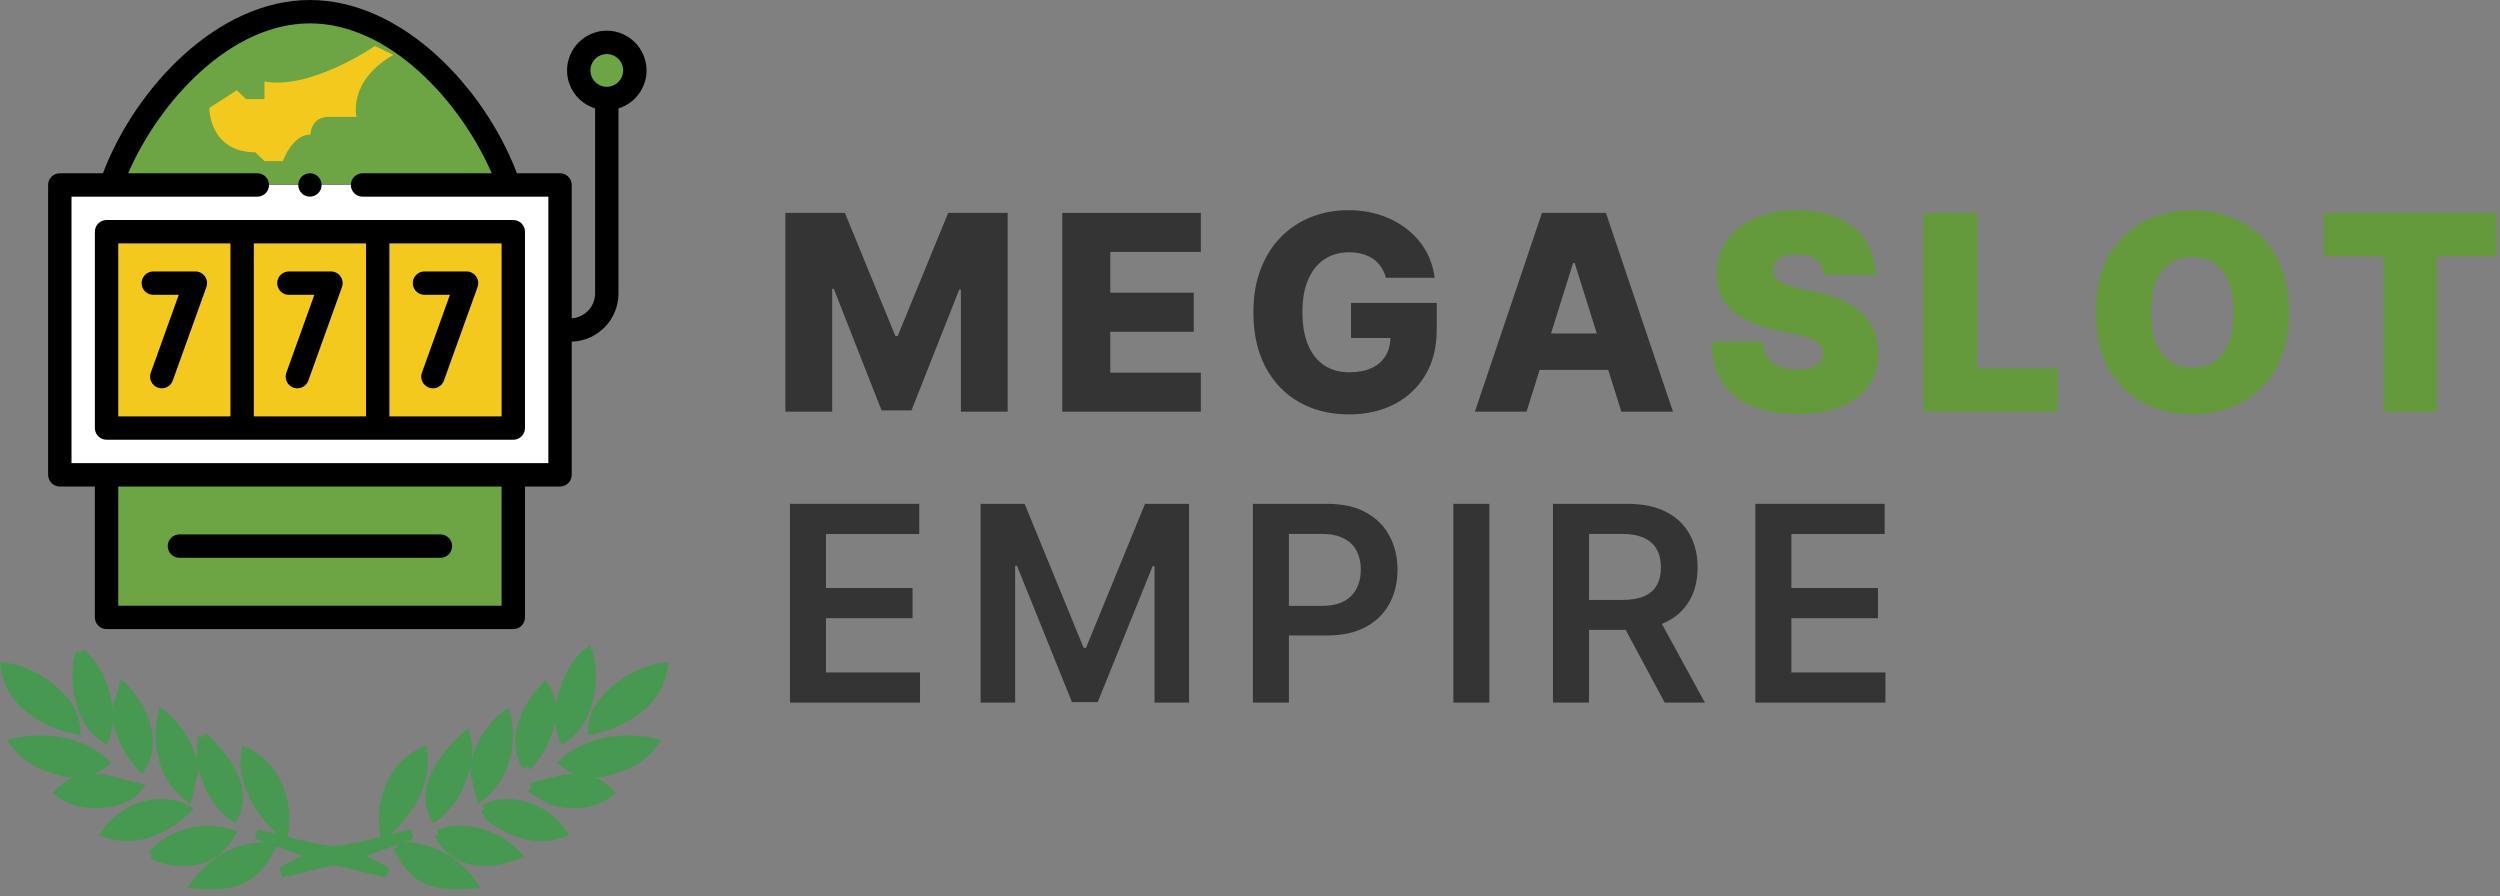 <svg width="226" height="81" viewBox="0 0 226 81" fill="none" xmlns="http://www.w3.org/2000/svg">
<rect x="0" y="0" width="226" height="81" fill="#808080" stroke="none"/>
<path d="M158.685 63.518V45.548H170.372V48.277H161.94V53.156H169.767V55.885H161.94V60.789H170.442V63.518H158.685Z" fill="#343434"/>
<path d="M140.39 63.518V45.548H147.129C148.51 45.548 149.668 45.788 150.604 46.268C151.546 46.748 152.256 47.42 152.736 48.286C153.222 49.146 153.464 50.149 153.464 51.296C153.464 52.448 153.219 53.448 152.727 54.296C152.242 55.139 151.525 55.791 150.578 56.253C149.63 56.709 148.466 56.938 147.085 56.938H142.286V54.235H146.647C147.454 54.235 148.115 54.124 148.63 53.902C149.144 53.673 149.525 53.343 149.77 52.91C150.022 52.471 150.148 51.933 150.148 51.296C150.148 50.658 150.022 50.114 149.77 49.663C149.519 49.207 149.136 48.862 148.621 48.628C148.106 48.388 147.442 48.268 146.629 48.268H143.646V63.518H140.39ZM149.674 55.376L154.122 63.518H150.49L146.12 55.376H149.674Z" fill="#343434"/>
<path d="M134.641 45.548V63.518H131.386V45.548H134.641Z" fill="#343434"/>
<path d="M113.261 63.518V45.548H120C121.38 45.548 122.538 45.806 123.474 46.321C124.416 46.835 125.127 47.543 125.607 48.444C126.092 49.339 126.335 50.357 126.335 51.497C126.335 52.65 126.092 53.673 125.607 54.568C125.121 55.463 124.404 56.168 123.457 56.683C122.509 57.192 121.342 57.447 119.956 57.447H115.49V54.77H119.517C120.324 54.77 120.985 54.63 121.5 54.349C122.015 54.068 122.395 53.682 122.641 53.191C122.892 52.7 123.018 52.135 123.018 51.497C123.018 50.86 122.892 50.298 122.641 49.813C122.395 49.327 122.012 48.95 121.491 48.681C120.977 48.406 120.313 48.268 119.5 48.268H116.516V63.518H113.261Z" fill="#343434"/>
<path d="M88.645 45.548H92.628L97.963 58.57H98.174L103.509 45.548H107.492V63.518H104.369V51.173H104.202L99.236 63.466H96.902L91.935 51.146H91.769V63.518H88.645V45.548Z" fill="#343434"/>
<path d="M71.412 63.518V45.548H83.1V48.277H74.668V53.156H82.495V55.885H74.668V60.789H83.17V63.518H71.412Z" fill="#343434"/>
<path d="M210.069 23.177V19.246H225.687V23.177H220.282V37.216H215.474V23.177H210.069Z" fill="#649A3C"/>
<path d="M206.924 28.231C206.924 30.231 206.535 31.919 205.757 33.294C204.979 34.662 203.929 35.701 202.607 36.408C201.285 37.11 199.81 37.461 198.184 37.461C196.546 37.461 195.066 37.108 193.744 36.4C192.428 35.686 191.381 34.645 190.603 33.276C189.831 31.901 189.445 30.22 189.445 28.231C189.445 26.23 189.831 24.545 190.603 23.177C191.381 21.802 192.428 20.764 193.744 20.062C195.066 19.354 196.546 19 198.184 19C199.81 19 201.285 19.354 202.607 20.062C203.929 20.764 204.979 21.802 205.757 23.177C206.535 24.545 206.924 26.23 206.924 28.231ZM201.905 28.231C201.905 27.154 201.761 26.248 201.475 25.511C201.194 24.768 200.776 24.206 200.22 23.826C199.67 23.44 198.992 23.247 198.184 23.247C197.377 23.247 196.696 23.44 196.14 23.826C195.59 24.206 195.172 24.768 194.885 25.511C194.604 26.248 194.464 27.154 194.464 28.231C194.464 29.307 194.604 30.217 194.885 30.959C195.172 31.697 195.59 32.258 196.14 32.644C196.696 33.024 197.377 33.215 198.184 33.215C198.992 33.215 199.67 33.024 200.22 32.644C200.776 32.258 201.194 31.697 201.475 30.959C201.761 30.217 201.905 29.307 201.905 28.231Z" fill="#649A3C"/>
<path d="M173.875 37.216V19.246H178.754V33.285H186.019V37.216H173.875Z" fill="#649A3C"/>
<path d="M164.882 24.861C164.835 24.276 164.616 23.82 164.224 23.492C163.838 23.165 163.25 23.001 162.46 23.001C161.957 23.001 161.545 23.063 161.223 23.185C160.907 23.302 160.673 23.463 160.521 23.668C160.369 23.873 160.29 24.107 160.284 24.37C160.273 24.586 160.311 24.782 160.398 24.958C160.492 25.128 160.638 25.282 160.837 25.423C161.036 25.557 161.29 25.68 161.6 25.791C161.91 25.902 162.279 26.002 162.706 26.09L164.18 26.406C165.174 26.616 166.026 26.894 166.733 27.239C167.441 27.584 168.02 27.991 168.471 28.459C168.921 28.921 169.252 29.442 169.462 30.021C169.679 30.6 169.79 31.232 169.796 31.916C169.79 33.098 169.494 34.098 168.909 34.917C168.325 35.736 167.488 36.359 166.4 36.786C165.318 37.213 164.016 37.426 162.495 37.426C160.934 37.426 159.571 37.195 158.406 36.733C157.248 36.271 156.347 35.56 155.704 34.601C155.066 33.636 154.745 32.401 154.739 30.898H159.372C159.401 31.448 159.538 31.91 159.784 32.285C160.03 32.659 160.375 32.943 160.819 33.136C161.27 33.329 161.805 33.425 162.425 33.425C162.946 33.425 163.382 33.361 163.733 33.232C164.084 33.103 164.35 32.925 164.531 32.697C164.712 32.469 164.806 32.208 164.812 31.916C164.806 31.641 164.715 31.401 164.54 31.196C164.37 30.986 164.089 30.799 163.697 30.635C163.306 30.465 162.776 30.307 162.109 30.161L160.319 29.775C158.728 29.43 157.473 28.854 156.555 28.046C155.643 27.233 155.189 26.125 155.195 24.721C155.189 23.58 155.493 22.583 156.108 21.729C156.728 20.869 157.585 20.199 158.678 19.72C159.778 19.24 161.039 19 162.46 19C163.911 19 165.166 19.243 166.225 19.728C167.283 20.214 168.099 20.898 168.673 21.782C169.252 22.659 169.544 23.686 169.55 24.861H164.882Z" fill="#649A3C"/>
<path d="M137.998 37.216H133.33L139.393 19.246H145.175L151.238 37.216H146.57L142.35 23.773H142.209L137.998 37.216ZM137.375 30.143H147.132V33.443H137.375V30.143Z" fill="#343434"/>
<path d="M125.293 25.116C125.193 24.747 125.047 24.423 124.854 24.142C124.661 23.855 124.424 23.612 124.143 23.413C123.863 23.215 123.541 23.066 123.178 22.966C122.816 22.861 122.418 22.808 121.985 22.808C121.113 22.808 120.359 23.019 119.721 23.44C119.089 23.861 118.601 24.475 118.256 25.282C117.911 26.084 117.738 27.058 117.738 28.204C117.738 29.357 117.905 30.34 118.238 31.153C118.572 31.966 119.054 32.586 119.686 33.013C120.318 33.44 121.084 33.653 121.985 33.653C122.78 33.653 123.453 33.525 124.003 33.267C124.559 33.004 124.98 32.633 125.267 32.153C125.553 31.673 125.697 31.109 125.697 30.459L126.504 30.556H122.134V27.388H129.882V29.766C129.882 31.375 129.54 32.752 128.855 33.899C128.177 35.045 127.241 35.926 126.047 36.54C124.86 37.154 123.494 37.461 121.95 37.461C120.236 37.461 118.73 37.09 117.431 36.347C116.132 35.604 115.12 34.545 114.395 33.171C113.67 31.79 113.307 30.152 113.307 28.257C113.307 26.783 113.526 25.476 113.965 24.335C114.404 23.188 115.015 22.217 115.799 21.422C116.589 20.626 117.501 20.024 118.537 19.614C119.578 19.205 120.698 19 121.897 19C122.938 19 123.907 19.149 124.802 19.448C125.702 19.746 126.498 20.167 127.188 20.711C127.884 21.255 128.449 21.901 128.882 22.65C129.314 23.399 129.584 24.221 129.689 25.116H125.293Z" fill="#343434"/>
<path d="M96.026 37.216V19.246H108.556V22.773H100.37V26.458H107.916V29.994H100.37V33.688H108.556V37.216H96.026Z" fill="#343434"/>
<path d="M71 19.246H76.379L80.941 30.372H81.152L85.715 19.246H91.093V37.216H86.864V26.177H86.715L82.398 37.102H79.695L75.378 26.116H75.229V37.216H71V19.246Z" fill="#343434"/>
<g clip-path="url(#clip0_604_838)">
<path d="M54.854 8.902C56.255 8.902 57.39 7.767 57.39 6.366C57.39 4.966 56.255 3.831 54.854 3.831C53.454 3.831 52.319 4.966 52.319 6.366C52.319 7.767 53.454 8.902 54.854 8.902Z" fill="#6DA544"/>
<path d="M45.963 16.645C43.422 7.37 36.309 0.693 27.931 0.693C19.553 0.693 12.44 7.37 9.899 16.645H45.963Z" fill="#6DA544"/>
<path d="M9.633 42.923H46.402V55.813H9.633V42.923Z" fill="#6DA544"/>
<path d="M5.407 16.721H50.628V42.923H5.407V16.721Z" fill="white"/>
<path d="M9.633 20.947H21.89V38.697H9.633V20.947Z" fill="#F3C91E"/>
<path d="M21.89 20.947H34.146V38.697H21.89V20.947Z" fill="#F3C91E"/>
<path d="M34.146 20.947H46.402V38.697H34.146V20.947Z" fill="#F3C91E"/>
<path d="M17.663 24.539H13.86C13.276 24.539 12.803 25.012 12.803 25.596C12.803 26.179 13.276 26.652 13.86 26.652H16.16L13.63 33.691C13.432 34.24 13.717 34.845 14.266 35.042C14.384 35.085 14.505 35.105 14.624 35.105C15.057 35.105 15.463 34.837 15.618 34.406L18.657 25.953C18.774 25.629 18.725 25.269 18.527 24.988C18.33 24.706 18.007 24.539 17.663 24.539Z" fill="black"/>
<path d="M29.919 24.539H26.116C25.532 24.539 25.059 25.012 25.059 25.596C25.059 26.179 25.532 26.652 26.116 26.652H28.417L25.886 33.691C25.688 34.24 25.974 34.845 26.522 35.042C26.641 35.085 26.761 35.105 26.88 35.105C27.313 35.105 27.719 34.837 27.874 34.406L30.913 25.953C31.03 25.629 30.981 25.269 30.784 24.988C30.586 24.706 30.263 24.539 29.919 24.539Z" fill="black"/>
<path d="M38.372 26.652H40.673L38.142 33.691C37.944 34.24 38.23 34.845 38.779 35.042C38.897 35.085 39.017 35.105 39.136 35.105C39.569 35.105 39.975 34.837 40.13 34.406L43.17 25.953C43.286 25.629 43.238 25.269 43.04 24.988C42.842 24.707 42.519 24.539 42.175 24.539H38.372C37.788 24.539 37.315 25.012 37.315 25.596C37.315 26.179 37.788 26.652 38.372 26.652Z" fill="black"/>
<path d="M46.402 19.891H9.633C9.05 19.891 8.577 20.364 8.577 20.947V38.697C8.577 39.281 9.05 39.754 9.633 39.754H46.402C46.985 39.754 47.458 39.281 47.458 38.697V20.947C47.458 20.364 46.985 19.891 46.402 19.891ZM10.69 22.004H20.833V37.641H10.69V22.004ZM22.946 22.004H33.089V37.641H22.946V22.004ZM45.345 37.641H35.202V22.004H45.345V37.641Z" fill="black"/>
<path d="M58.447 6.366C58.447 4.386 56.835 2.774 54.854 2.774C52.873 2.774 51.262 4.386 51.262 6.366C51.262 7.98 52.331 9.348 53.798 9.8V26.527C53.798 27.722 52.862 28.7 51.684 28.772V16.721C51.684 16.137 51.212 15.664 50.628 15.664H46.731C43.785 7.923 36.359 0 28.018 0C19.676 0 12.25 7.923 9.304 15.664H5.407C4.824 15.664 4.351 16.137 4.351 16.721V42.923C4.351 43.507 4.824 43.98 5.407 43.98H8.577V55.813C8.577 56.397 9.05 56.87 9.633 56.87H46.402C46.985 56.87 47.458 56.397 47.458 55.813V43.98H50.628C51.212 43.98 51.684 43.507 51.684 42.923V30.889C54.027 30.815 55.911 28.887 55.911 26.527V9.8C57.377 9.348 58.447 7.98 58.447 6.366ZM45.345 54.757H10.69V43.98H45.345V54.757ZM49.571 41.867H6.464V17.777H23.263C23.846 17.777 24.32 17.304 24.32 16.721C24.32 16.137 23.846 15.664 23.263 15.664H11.585C14.402 9.161 20.83 2.113 28.018 2.113C35.206 2.113 41.633 9.161 44.451 15.664H32.772C32.189 15.664 31.715 16.137 31.715 16.721C31.715 17.304 32.189 17.777 32.772 17.777H49.571V41.867ZM54.854 7.846C54.039 7.846 53.375 7.182 53.375 6.366C53.375 5.551 54.039 4.887 54.854 4.887C55.67 4.887 56.333 5.551 56.333 6.366C56.333 7.182 55.67 7.846 54.854 7.846Z" fill="black"/>
<path d="M16.219 50.425H39.816C40.399 50.425 40.872 49.952 40.872 49.369C40.872 48.785 40.399 48.312 39.816 48.312H16.219C15.636 48.312 15.163 48.785 15.163 49.369C15.163 49.952 15.636 50.425 16.219 50.425Z" fill="black"/>
<path d="M28.018 17.777C28.296 17.777 28.568 17.664 28.765 17.468C28.961 17.271 29.074 16.998 29.074 16.721C29.074 16.443 28.961 16.17 28.765 15.974C28.568 15.777 28.296 15.664 28.018 15.664C27.74 15.664 27.467 15.777 27.271 15.974C27.074 16.17 26.961 16.443 26.961 16.721C26.961 16.998 27.074 17.271 27.271 17.468C27.467 17.664 27.74 17.777 28.018 17.777Z" fill="black"/>
<path d="M18.915 9.763C18.915 9.763 18.915 13.764 23.076 13.764L23.908 14.564H25.573C25.573 14.564 26.405 12.164 28.07 12.164C28.07 12.164 28.07 10.563 29.734 10.563C31.399 10.563 32.231 10.563 32.231 10.563C32.231 10.563 31.399 7.362 35.56 4.961L33.895 4.161C33.895 4.161 28.07 8.162 23.908 7.362V8.963H22.244L21.412 8.162L18.915 9.763Z" fill="#F3C91E"/>
</g>
<path d="M7.267 59.039C8.754 60.274 9.503 62.185 9.782 64.06C9.933 64.934 9.782 65.836 9.45 66.674C8.224 65.881 7.529 64.52 7.223 63.14C6.92 61.788 6.833 60.373 7.295 59.039" fill="#479951"/>
<path fill-rule="evenodd" clip-rule="evenodd" d="M7.273 59.03L6.884 58.896C6.386 60.336 6.486 61.842 6.798 63.234C7.119 64.679 7.858 66.162 9.214 67.039L9.659 67.327L9.855 66.834C10.207 65.943 10.378 64.961 10.211 63.99C9.923 62.059 9.144 60.032 7.545 58.703L7.273 59.03ZM7.518 59.878C7.316 60.903 7.409 61.978 7.647 63.045L7.648 63.045C7.897 64.166 8.406 65.233 9.232 65.963C9.403 65.351 9.456 64.73 9.353 64.133L9.351 64.123L9.351 64.123C9.118 62.555 8.551 61.006 7.518 59.878Z" fill="#479951"/>
<path d="M50.908 62.78C51.298 61.373 51.99 59.967 53.136 59.039C53.705 60.833 53.453 62.807 52.732 64.52C52.4 65.421 51.731 66.142 50.965 66.674C50.424 65.421 50.532 64.042 50.893 62.78" fill="#479951"/>
<path fill-rule="evenodd" clip-rule="evenodd" d="M53.357 58.298L53.55 58.906C54.158 60.819 53.884 62.898 53.136 64.679C52.764 65.683 52.027 66.467 51.213 67.031L50.776 67.334L50.565 66.846C49.969 65.465 50.099 63.972 50.474 62.66L51.311 62.899C51.019 63.92 50.912 64.98 51.176 65.96C51.685 65.52 52.096 64.986 52.323 64.369L52.327 64.36L52.331 64.35C52.928 62.931 53.181 61.344 52.896 59.861C52.141 60.684 51.639 61.773 51.328 62.895L50.489 62.663C50.891 61.211 51.619 59.708 52.861 58.7L53.357 58.298Z" fill="#479951"/>
<path d="M0.506 60.346C2.327 60.58 3.967 61.581 5.274 62.834C6.14 63.654 6.789 64.727 6.816 65.935C3.967 65.313 0.92 63.474 0.506 60.346Z" fill="#479951"/>
<path fill-rule="evenodd" clip-rule="evenodd" d="M0 59.842L0.561 59.914C2.503 60.164 4.225 61.225 5.574 62.519C6.491 63.388 7.22 64.563 7.251 65.925L7.264 66.478L6.723 66.36C3.815 65.725 0.526 63.81 0.074 60.403L0 59.842ZM1.055 60.886C1.667 63.193 3.931 64.7 6.312 65.362C6.136 64.534 5.636 63.776 4.975 63.149L4.973 63.148L4.973 63.148C3.86 62.081 2.519 61.225 1.055 60.886Z" fill="#479951"/>
<path d="M55.552 62.446C56.778 61.401 58.265 60.553 59.933 60.346C59.493 63.474 56.444 65.313 53.604 65.935C53.604 64.52 54.506 63.321 55.552 62.446Z" fill="#479951"/>
<path fill-rule="evenodd" clip-rule="evenodd" d="M60.443 59.844L60.364 60.406C59.885 63.81 56.597 65.725 53.697 66.36L53.169 66.476V65.935C53.169 64.33 54.187 63.021 55.271 62.114C56.536 61.035 58.1 60.135 59.879 59.914L60.443 59.844ZM59.379 60.884C58.063 61.184 56.864 61.898 55.834 62.777L55.831 62.78L55.831 62.78C54.983 63.488 54.293 64.372 54.096 65.365C56.473 64.704 58.748 63.197 59.379 60.884Z" fill="#479951"/>
<path d="M10.575 64.267L11.166 62.185C12.934 64.006 14.187 66.936 12.781 69.288C11.545 67.9 10.653 66.16 10.572 64.267" fill="#479951"/>
<path fill-rule="evenodd" clip-rule="evenodd" d="M10.954 61.34L11.479 61.881C12.403 62.834 13.2 64.083 13.582 65.417C13.965 66.757 13.933 68.207 13.154 69.511L12.85 70.02L12.456 69.577C11.173 68.136 10.224 66.305 10.137 64.285L10.575 64.267L10.156 64.148L10.954 61.34ZM11.01 64.328C11.095 65.849 11.741 67.28 12.686 68.496C13.038 67.595 13.02 66.618 12.745 65.656C12.48 64.73 11.98 63.833 11.367 63.069L11.01 64.328Z" fill="#479951"/>
<path d="M47.627 69.288C46.221 66.936 47.475 63.988 49.25 62.185C49.682 62.915 49.935 63.699 49.834 64.519C49.682 66.314 48.806 67.981 47.625 69.288" fill="#479951"/>
<path fill-rule="evenodd" clip-rule="evenodd" d="M49.336 61.476L49.624 61.962C50.086 62.741 50.381 63.62 50.267 64.564C50.104 66.471 49.175 68.222 47.948 69.58L47.626 69.289L47.254 69.511C46.474 68.207 46.443 66.751 46.828 65.41C47.21 64.073 48.01 62.824 48.94 61.879L49.336 61.476ZM47.722 68.498C48.636 67.334 49.277 65.945 49.4 64.482L49.401 64.474L49.402 64.466C49.465 63.953 49.367 63.444 49.15 62.94C48.488 63.724 47.945 64.669 47.664 65.649C47.388 66.615 47.37 67.596 47.722 68.498Z" fill="#479951"/>
<path d="M14.704 64.655C16.192 65.908 17.318 67.702 17.499 69.676L16.958 71.93C14.786 70.271 14.091 67.215 14.704 64.655Z" fill="#479951"/>
<path fill-rule="evenodd" clip-rule="evenodd" d="M14.445 63.867L14.984 64.321C16.539 65.631 17.739 67.523 17.932 69.636L17.938 69.707L17.225 72.681L16.694 72.275C14.351 70.486 13.639 67.235 14.281 64.553L14.445 63.867ZM14.988 65.509C14.724 67.529 15.284 69.71 16.703 71.129L17.059 69.645C16.897 68.088 16.101 66.636 14.988 65.509Z" fill="#479951"/>
<path d="M42.913 69.675C43.093 67.728 44.193 65.907 45.707 64.681C46.349 67.232 45.635 70.288 43.48 71.929L42.91 69.675" fill="#479951"/>
<path fill-rule="evenodd" clip-rule="evenodd" d="M45.963 63.915L46.129 64.575C46.803 67.254 46.068 70.506 43.744 72.276L43.22 72.674L42.489 69.782L42.911 69.675L42.479 69.635C42.672 67.555 43.842 65.632 45.434 64.343L45.963 63.915ZM43.352 69.649L43.728 71.136C45.145 69.724 45.714 67.534 45.428 65.515C44.3 66.628 43.514 68.102 43.352 69.649Z" fill="#479951"/>
<path d="M1.353 67.161C4.094 66.574 7.267 66.98 9.403 68.928C8.349 69.802 6.915 70.037 5.608 69.721C3.994 69.342 2.353 68.549 1.353 67.161Z" fill="#479951"/>
<path fill-rule="evenodd" clip-rule="evenodd" d="M2.17 67.457C3.092 68.4 4.388 68.988 5.708 69.298L5.71 69.298C6.729 69.544 7.815 69.42 8.691 68.899C6.897 67.523 4.45 67.13 2.17 67.457ZM1.262 66.736C4.09 66.13 7.424 66.535 9.696 68.606L10.066 68.943L9.681 69.263C8.505 70.238 6.925 70.486 5.507 70.144C3.839 69.753 2.085 68.921 1 67.415L0.611 66.875L1.262 66.736Z" fill="#479951"/>
<path d="M18.319 66.602C19.672 67.828 20.906 69.315 21.421 71.109C21.673 72.011 21.521 72.957 21.103 73.796C19.462 72.597 18.597 70.649 18.21 68.675L18.318 66.602" fill="#479951"/>
<path fill-rule="evenodd" clip-rule="evenodd" d="M18.319 66.602L17.884 66.579L17.773 68.707L17.783 68.759C18.181 70.789 19.082 72.858 20.846 74.147L21.262 74.451L21.492 73.99C21.949 73.075 22.126 72.017 21.84 70.992L21.839 70.99C21.292 69.082 19.989 67.529 18.612 66.28L18.319 66.602ZM21.002 71.228C20.604 69.841 19.739 68.63 18.703 67.573L18.647 68.644C18.99 70.353 19.694 71.982 20.926 73.092C21.132 72.478 21.172 71.836 21.002 71.228Z" fill="#479951"/>
<path d="M39.126 70.703C39.71 69.081 40.839 67.728 42.101 66.602C42.534 68.215 42.022 69.874 41.326 71.316C40.864 72.29 40.154 73.156 39.306 73.796C38.816 72.858 38.744 71.731 39.126 70.703Z" fill="#479951"/>
<path fill-rule="evenodd" clip-rule="evenodd" d="M42.338 65.807L42.521 66.489C42.995 68.257 42.427 70.035 41.718 71.504C41.226 72.541 40.471 73.461 39.569 74.143L39.159 74.452L38.921 73.997C38.373 72.949 38.294 71.695 38.718 70.554C39.336 68.838 40.521 67.429 41.811 66.277L42.338 65.807ZM41.811 67.472C40.827 68.449 39.998 69.568 39.535 70.851L39.534 70.855L39.534 70.855C39.261 71.589 39.25 72.377 39.479 73.087C40.08 72.54 40.583 71.868 40.933 71.13L40.934 71.127L40.934 71.127C41.5 69.955 41.909 68.698 41.811 67.472Z" fill="#479951"/>
<path d="M51.017 68.927C53.136 66.98 56.318 66.575 59.058 67.161C58.058 68.576 56.417 69.342 54.785 69.721C53.496 70.037 52.062 69.802 51.017 68.927Z" fill="#479951"/>
<path fill-rule="evenodd" clip-rule="evenodd" d="M51.725 68.899C52.595 69.42 53.678 69.544 54.681 69.299L54.687 69.297L54.687 69.297C56.029 68.986 57.328 68.414 58.249 67.458C55.965 67.129 53.509 67.522 51.725 68.899ZM50.722 68.607C52.978 66.534 56.322 66.131 59.149 66.735L59.794 66.873L59.413 67.412C58.327 68.95 56.568 69.754 54.886 70.144C53.485 70.487 51.905 70.238 50.738 69.261L50.357 68.943L50.722 68.607Z" fill="#479951"/>
<path d="M22.232 68.018C24.927 69.262 26.108 72.498 25.612 75.311C23.539 73.544 21.853 70.83 22.232 68.018Z" fill="#479951"/>
<path fill-rule="evenodd" clip-rule="evenodd" d="M21.879 67.376L22.414 67.623C25.335 68.971 26.561 72.434 26.041 75.387L25.909 76.135L25.33 75.642C23.201 73.828 21.394 70.98 21.801 67.96L21.879 67.376ZM25.278 74.413C23.728 72.877 22.578 70.83 22.615 68.72C24.461 69.886 25.399 72.187 25.278 74.413Z" fill="#479951"/>
<path d="M34.789 75.311C34.306 72.498 35.482 69.262 38.197 68.018C38.558 70.83 36.872 73.544 34.789 75.311Z" fill="#479951"/>
<path fill-rule="evenodd" clip-rule="evenodd" d="M38.553 67.376L38.629 67.963C39.016 70.981 37.211 73.828 35.071 75.643L34.49 76.136L34.361 75.385C33.854 72.434 35.074 68.97 38.016 67.622L38.553 67.376ZM37.81 68.72C37.834 70.83 36.682 72.877 35.127 74.412C35.014 72.186 35.951 69.885 37.81 68.72Z" fill="#479951"/>
<path d="M5.4 71.651C6.014 71.056 6.762 70.497 7.654 70.415C9.268 70.235 10.864 70.83 12.424 71.209C11.477 72.39 9.854 72.615 8.43 72.615C7.348 72.615 6.275 72.309 5.4 71.651Z" fill="#479951"/>
<path fill-rule="evenodd" clip-rule="evenodd" d="M9.966 71.028C9.192 70.859 8.443 70.765 7.702 70.848L7.694 70.849L7.694 70.849C7.12 70.901 6.596 71.196 6.11 71.596C6.807 71.99 7.61 72.18 8.43 72.18C9.575 72.18 10.729 72.027 11.557 71.434C11.472 71.411 11.387 71.388 11.303 71.366C10.861 71.246 10.428 71.128 9.966 71.028ZM11.576 70.538C11.905 70.626 12.226 70.713 12.526 70.786L13.191 70.947L12.763 71.481C11.679 72.833 9.862 73.05 8.43 73.05C7.267 73.05 6.099 72.721 5.139 71.998L4.733 71.693L5.097 71.338C5.726 70.728 6.565 70.079 7.61 69.983C8.483 69.886 9.336 70 10.152 70.177C10.616 70.279 11.104 70.41 11.576 70.538Z" fill="#479951"/>
<path d="M47.988 71.209C49.556 70.83 51.143 70.235 52.784 70.415C53.658 70.497 54.398 71.056 55.011 71.651C53.577 72.778 51.603 72.778 49.908 72.362L47.988 71.209" fill="#479951"/>
<path fill-rule="evenodd" clip-rule="evenodd" d="M49.099 71.369L50.075 71.955C51.523 72.299 53.091 72.304 54.308 71.602C53.823 71.197 53.305 70.901 52.743 70.849L52.736 70.848C51.982 70.765 51.227 70.859 50.451 71.028C50.063 71.112 49.675 71.214 49.281 71.32C49.221 71.336 49.16 71.353 49.099 71.369ZM47.988 71.209L47.886 70.786C48.211 70.707 48.536 70.62 48.87 70.53C48.931 70.513 48.993 70.496 49.055 70.48C49.451 70.373 49.856 70.267 50.266 70.177C51.085 69.999 51.943 69.886 52.828 69.983C53.857 70.08 54.688 70.731 55.314 71.338L55.671 71.685L55.28 71.993C53.69 73.242 51.551 73.213 49.805 72.785L49.741 72.769L47.764 71.581L47.988 71.209Z" fill="#479951"/>
<path d="M9.629 75.293C11.143 73.057 14.343 71.903 16.805 73.192C14.984 75.004 12.198 76.212 9.629 75.293Z" fill="#479951"/>
<path fill-rule="evenodd" clip-rule="evenodd" d="M16.018 73.326C14.443 74.673 12.342 75.493 10.361 75.052C11.739 73.456 14.069 72.659 16.018 73.326ZM9.269 75.048C10.882 72.667 14.311 71.394 17.007 72.806L17.532 73.082L17.112 73.5C15.225 75.378 12.269 76.699 9.482 75.702L8.954 75.513L9.269 75.048Z" fill="#479951"/>
<path d="M43.814 73.111C46.248 71.957 49.322 73.111 50.782 75.293C48.556 76.132 46.094 75.243 44.301 73.824L43.818 73.112" fill="#479951"/>
<path fill-rule="evenodd" clip-rule="evenodd" d="M43.815 73.113L43.458 73.355L43.978 74.123L44.031 74.164C45.885 75.631 48.508 76.614 50.936 75.699L51.449 75.506L51.144 75.05C49.586 72.723 46.291 71.455 43.628 72.718L43.815 73.113ZM50.06 75.058C48.711 73.475 46.417 72.673 44.48 73.312L44.623 73.522C46.188 74.742 48.203 75.491 50.06 75.058Z" fill="#479951"/>
<path d="M13.758 77.285C15.497 75.41 18.346 74.563 20.798 75.41C20.322 76.176 19.726 76.925 18.878 77.339C17.292 78.16 15.371 77.925 13.758 77.282" fill="#479951"/>
<path fill-rule="evenodd" clip-rule="evenodd" d="M14.568 77.106C15.954 77.532 17.445 77.589 18.678 76.952L18.687 76.947L18.687 76.947C19.259 76.667 19.715 76.204 20.107 75.662C18.184 75.216 16.069 75.809 14.568 77.106ZM13.757 77.283L13.439 76.988C15.284 74.999 18.31 74.089 20.94 74.998L21.455 75.176L21.168 75.638C20.679 76.425 20.03 77.257 19.074 77.727C17.33 78.626 15.267 78.351 13.597 77.685L13.757 77.283Z" fill="#479951"/>
<path d="M39.64 75.41C42.074 74.563 44.914 75.41 46.653 77.285C45.04 77.898 43.12 78.16 41.533 77.343C40.713 76.928 40.118 76.18 39.64 75.414" fill="#479951"/>
<path fill-rule="evenodd" clip-rule="evenodd" d="M40.329 75.662C40.722 76.207 41.174 76.673 41.729 76.954L41.732 76.955C42.961 77.587 44.449 77.514 45.838 77.101C44.339 75.808 42.234 75.218 40.329 75.662ZM39.641 75.412L39.497 74.998C42.11 74.088 45.128 75 46.972 76.988L47.411 77.461L46.808 77.691C45.147 78.322 43.082 78.628 41.335 77.729C40.407 77.26 39.761 76.428 39.27 75.643L39.641 75.412Z" fill="#479951"/>
<path d="M23.188 75.392C25.522 75.933 27.83 76.672 30.21 76.951C32.59 76.671 34.898 75.933 37.233 75.41C35.403 76.104 33.564 76.744 31.688 77.339C32.852 77.663 33.97 78.204 34.979 78.871C33.357 78.592 31.824 78.051 30.21 77.799C28.597 78.051 27.055 78.592 25.468 78.871C26.46 78.186 27.569 77.663 28.723 77.339C26.874 76.744 25.009 76.104 23.188 75.392Z" fill="#479951"/>
<path fill-rule="evenodd" clip-rule="evenodd" d="M23.029 75.797L23.286 74.968C24.01 75.136 24.721 75.319 25.427 75.501C27.025 75.914 28.593 76.319 30.21 76.513C31.786 76.323 33.311 75.935 34.865 75.54C35.613 75.35 36.368 75.157 37.138 74.985L37.387 75.816C35.953 76.361 34.514 76.871 33.056 77.353C33.815 77.667 34.542 78.061 35.219 78.508L34.905 79.3C34.111 79.163 33.339 78.966 32.589 78.773C32.554 78.764 32.519 78.755 32.483 78.746C31.717 78.55 30.97 78.362 30.21 78.239C29.45 78.362 28.701 78.55 27.937 78.746C27.89 78.758 27.843 78.77 27.796 78.783C27.06 78.972 26.308 79.165 25.544 79.3L25.221 78.513C25.889 78.052 26.609 77.661 27.36 77.351C25.91 76.869 24.457 76.355 23.029 75.797Z" fill="#479951"/>
<path d="M17.751 79.899C19.239 77.745 21.853 76.383 24.468 76.573C23.884 77.7 23.16 78.844 21.952 79.412C20.654 80.053 19.167 79.999 17.751 79.899Z" fill="#479951"/>
<path fill-rule="evenodd" clip-rule="evenodd" d="M18.602 79.513C19.731 79.557 20.808 79.492 21.76 79.022L21.767 79.019L21.767 79.019C22.632 78.612 23.234 77.862 23.741 76.995C21.793 77.069 19.897 78.025 18.602 79.513ZM17.393 79.652C18.961 77.381 21.719 75.938 24.499 76.139L25.158 76.186L24.854 76.773C24.267 77.905 23.489 79.169 22.141 79.804C20.725 80.501 19.126 80.432 17.721 80.333L16.96 80.28L17.393 79.652Z" fill="#479951"/>
<path d="M35.944 76.573C38.558 76.383 41.2 77.745 42.66 79.899C41.127 79.998 39.459 80.052 38.098 79.205C37.071 78.619 36.484 77.564 35.944 76.572" fill="#479951"/>
<path fill-rule="evenodd" clip-rule="evenodd" d="M36.678 76.995C37.12 77.754 37.602 78.421 38.314 78.827L38.321 78.831L38.328 78.835C39.337 79.464 40.551 79.552 41.812 79.508C40.533 78.027 38.627 77.07 36.678 76.995ZM35.943 76.572L35.912 76.139C38.69 75.937 41.477 77.379 43.02 79.655L43.447 80.285L42.688 80.334C41.174 80.431 39.37 80.505 37.876 79.579C36.73 78.922 36.093 77.754 35.563 76.784L35.562 76.781L35.943 76.572Z" fill="#479951"/>
<defs>
<clipPath id="clip0_604_838">
<rect width="54.096" height="56.87" fill="white" transform="translate(4.351)"/>
</clipPath>
</defs>
</svg>
